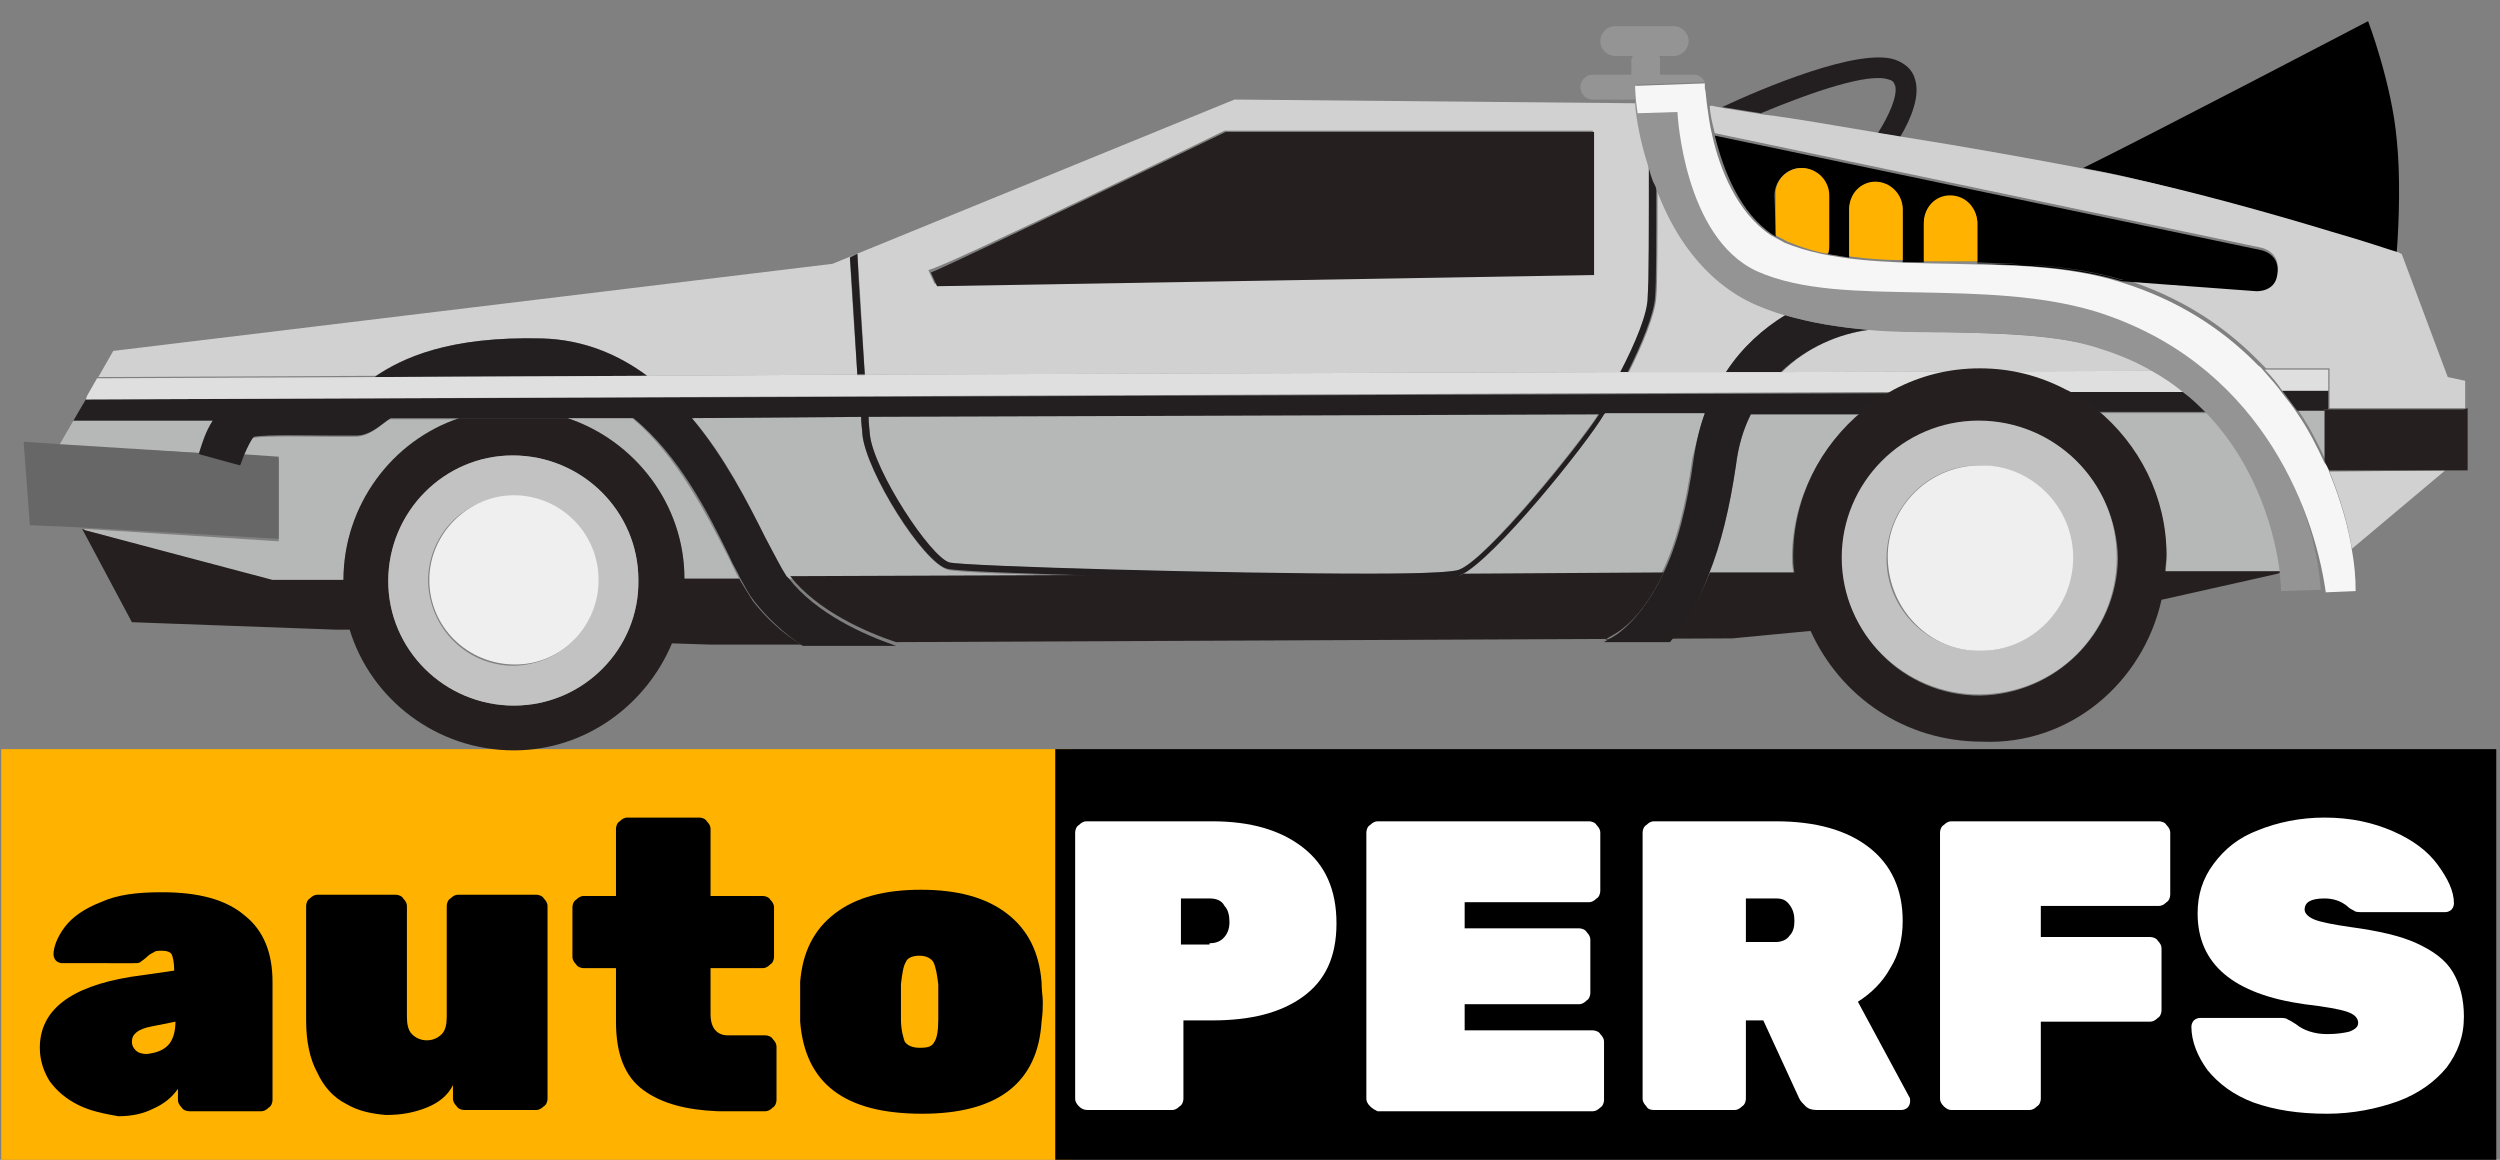<?xml version="1.0" encoding="utf-8"?>
<!-- Generator: Adobe Illustrator 23.0.0, SVG Export Plug-In . SVG Version: 6.00 Build 0)  -->
<svg version="1.1" id="Calque_1" xmlns="http://www.w3.org/2000/svg" xmlns:xlink="http://www.w3.org/1999/xlink" x="0px" y="0px"
	 viewBox="0 0 200.9 93.2" style="enable-background:new 0 0 200.9 93.2;" xml:space="preserve">
<rect x="0" y="0" width="200.9" height="93.2" fill="#808080" stroke="none"/>
<style type="text/css">
	.st0{fill:#FFB300;}
	.st1{fill:none;}
	.st2{fill:#231F20;}
	.st3{fill:#D1D1D1;}
	.st4{fill:#B6B8B7;}
	.st5{fill:#251F1F;}
	.st6{fill:#676767;}
	.st7{fill:#C2C2C2;}
	.st8{fill:#EFEFEF;}
	.st9{fill:#FAFAFA;fill-opacity:0.78;}
	.st10{fill:#949494;}
	.st11{fill:#F6F6F6;}
	.st12{fill:#FFFFFF;}
</style>
<rect x="0.1" y="60.2" class="st0" width="86.1" height="33.2"/>
<rect x="84.8" y="60.2" width="115.8" height="33.2"/>
<g>
	<path class="st1" d="M152.3,6.8c0-0.2-0.1-0.3-0.5-0.5c-1.6-0.5-6.3,1-10.3,2.7c2.4,0.4,5.8,0.9,9.4,1.5
		C151.8,9.2,152.6,7.6,152.3,6.8z"/>
	<path class="st2" d="M151.8,6.4c0.4,0.1,0.4,0.3,0.5,0.5c0.2,0.8-0.5,2.4-1.4,3.8c0.6,0.1,1.2,0.2,1.8,0.3c0.9-1.5,1.6-3.3,1.2-4.6
		c-0.2-0.8-0.8-1.3-1.6-1.6c-2.9-1-10.7,2.3-13.9,3.8c0.7,0.1,1.8,0.3,3.1,0.5C145.6,7.4,150.2,5.8,151.8,6.4z"/>
	<path d="M187.1,18.6L187.1,18.6c2.8,0.9,4.9,1.5,5.5,1.7c0.2-2.6,0.3-6.3,0-9.1c-0.4-4.5-2.3-9.5-2.3-9.5s-17.4,9.1-22.9,11.8
		c1.1,0.2,2.1,0.4,3,0.6C176,15.4,182.5,17.2,187.1,18.6z"/>
	<path class="st3" d="M130.9,29.9l7.8,0c1.3-2,3-3.5,4.8-4.6c-0.8-0.2-1.5-0.5-2.2-0.8c-4.4-1.9-6.8-5.9-8.1-9.6c0,4.1,0,8-0.1,9
		C133,25.3,132,27.7,130.9,29.9z"/>
	<path class="st3" d="M173.2,29.8c-1.3-0.7-2.7-1.3-4.2-1.8c-3.7-1.1-8.1-1.2-12.3-1.3c-2.1,0-4.3-0.1-6.4-0.2
		c-2.5,0.3-5.1,1.4-7.1,3.4L173.2,29.8z"/>
	<polygon class="st3" points="189,44.2 189,44.2 196.5,37.9 196.5,37.9 	"/>
	<polygon class="st3" points="139.1,51.6 71.9,51.8 71.9,51.8 139.1,51.6 145.4,51 145.4,51 	"/>
	<polygon class="st3" points="7,31.8 6.9,32.1 6.9,32.1 	"/>
	<polygon class="st3" points="57.1,51.9 64.4,51.9 64.4,51.9 	"/>
	<polygon class="st3" points="173.7,48.2 173.7,48.2 183.6,46.1 183.6,46.1 	"/>
	<path class="st3" d="M43.6,27.2c3.4,0.1,6.1,1.3,8.4,3l16.9-0.1c-0.2-3.1-0.5-6.9-0.6-9.5l0.6-0.2c0.2,2.6,0.4,6.5,0.6,9.7
		l60.8-0.2c1.1-2.3,2.2-4.7,2.2-6.1c0.1-1.1,0.1-6,0.1-10.7c-0.5-1.9-0.8-3.6-1-4.8L99.2,8L66.9,21.2l-57.8,7l-1.2,2.1l22.3-0.1
		C32.3,28.8,36,27,43.6,27.2z M98.4,10.5l29.6,0l0,11.5l-52.9,0.8l-0.5-1.1C76.1,21.4,98.4,10.5,98.4,10.5z"/>
	<path class="st3" d="M137.8,10.7l43.9,9.2c0,0,1.6,0.3,1.3,2c-0.2,1.4-1.7,1.3-1.7,1.3l-10.8-0.8c0,0,0.1,0,0.1,0
		c4.5,1.4,8,3.7,10.7,6.4c0.1,0.1,0.2,0.2,0.3,0.3c0.2,0.2,0.3,0.3,0.5,0.5l5.1,0l0,1.7l0,1.5l10.9,0l0-1.1h0l0,1.1h0l0-2.2l0,0.4
		l0-0.4l-1.4-0.3l-3.7-9.9c0,0-0.1,0-0.2-0.1c-0.7-0.2-2.7-0.9-5.5-1.7v0c-4.6-1.4-11-3.2-16.6-4.4c-0.9-0.2-1.9-0.4-3-0.6
		c-4.2-0.8-9.7-1.8-14.8-2.6c-0.6-0.1-1.2-0.2-1.8-0.3c-3.6-0.6-6.9-1.2-9.4-1.5c-1.3-0.2-2.4-0.4-3.1-0.5c-0.6-0.1-1-0.2-1-0.2
		l-0.2,0C137.4,9.1,137.6,9.9,137.8,10.7z"/>
	<path class="st4" d="M184.7,33c0.9,1.3,1.6,2.7,2.2,4l0-4L184.7,33z"/>
	<polygon class="st4" points="198,31.8 198,31.8 198,32.9 198,32.9 	"/>
	<polygon class="st4" points="196.5,37.9 189,44.2 189,44.2 196.5,37.9 	"/>
	<path class="st4" d="M69.9,34.9c0.3,3,4.9,9.9,6.4,10.3c1.3,0.3,22.4,1,33.8,0.9c0,0,0,0,0,0c5.5,0,6.8-0.2,7.1-0.3
		c2.2-0.8,9.7-10.1,11.3-12.6l-58.7,0.2C69.8,34.1,69.8,34.6,69.9,34.9z"/>
	<path class="st4" d="M55,46.5l4.4,0c-0.3-0.5-0.6-1.2-0.9-1.8c-1.7-3.3-4.1-8.1-7.7-11.1l-5.2,0C51,35.4,55,40.5,55,46.5z"/>
	<path class="st4" d="M139.5,37.4c-0.5,3.4-1.2,6.4-2.2,8.8l6.8,0c0-0.4-0.1-0.8-0.1-1.3c0-4.7,2.2-9,5.6-11.7l-8.9,0
		C140.1,34.4,139.7,35.8,139.5,37.4z"/>
	<path class="st4" d="M137,33.2l-8,0c0,0-0.1,0.1-0.1,0.1c-1.4,2.3-8.8,11.7-11.5,12.9l16.1-0.1c1.2-2.4,2-5.6,2.5-9.3
		C136.3,35.6,136.6,34.4,137,33.2z"/>
	<path class="st4" d="M69.3,34.9c0-0.3-0.1-0.8-0.1-1.4l-13.6,0.1c2.7,3.1,4.5,6.8,5.9,9.6c0.7,1.4,1.3,2.5,1.7,3.1
		c0.1,0.1,0.1,0.1,0.2,0.2l26.1-0.1c-6.9-0.2-12.6-0.4-13.3-0.6C74.2,45.3,69.6,38,69.3,34.9z"/>
	<polygon class="st4" points="173.7,48.2 183.6,46.1 183.6,46.1 173.7,48.2 	"/>
	<path class="st4" d="M16,36.4c0.2-0.7,0.5-1.7,1.1-2.6l-11.2,0l0.7-1.2h0l-1.8,3.1l0,0.1L16,36.4z"/>
	<path class="st4" d="M174.1,44.8c0,0.4,0,0.8-0.1,1.3l9.5,0c-0.4-2.7-1.6-8.4-6-12.9l-9,0C171.9,35.9,174.1,40.1,174.1,44.8z"/>
	<path class="st4" d="M21.9,46.7l5.7,0c0-6,3.9-11.2,9.3-13l-5.6,0c-0.1,0.1-0.2,0.1-0.3,0.2c-0.8,0.6-1.5,1.2-2.5,1.2
		c-0.4,0-1,0-1.8,0c-1.6,0-5.4-0.1-6.4,0.1c-0.2,0.2-0.5,0.8-0.8,1.5l2.9,0.2l0,6.6L6.8,42.5l0,0.1L21.9,46.7z"/>
	<path class="st5" d="M60.5,48.3c-0.3-0.5-0.7-1.1-1.1-1.8l-4.4,0c0-6-4-11.1-9.4-12.9l-8.7,0c-5.4,1.8-9.3,7-9.3,13l-5.7,0l-15.1-4
		l-0.2-0.1l4,7.5L27,50.6l1.1,0c1.7,5.6,7,9.7,13.2,9.7c5.7,0,10.6-3.6,12.7-8.6l3.1,0.1l7.3,0C62.9,50.9,61.6,49.7,60.5,48.3z
		 M41.3,56.7c-5.5,0-10.1-4.5-10.1-10c0-5.5,4.5-10.1,10-10.1c5.5,0,10.1,4.5,10.1,10C51.4,52.1,46.9,56.7,41.3,56.7z"/>
	<path class="st6" d="M22.4,43.3l0-6.6l-2.9-0.2c-0.1,0.3-0.2,0.5-0.3,0.8L16,36.5c0,0,0-0.1,0-0.1L4.9,35.7l-3-0.2l0.5,6.7l4.4,0.2
		L22.4,43.3z"/>
	<path class="st7" d="M51.3,46.6c0-5.5-4.5-10-10.1-10c-5.5,0-10,4.5-10,10.1c0,5.5,4.5,10,10.1,10C46.9,56.7,51.4,52.1,51.3,46.6z
		 M41.3,53.5c-3.8,0-6.8-3-6.9-6.8c0-3.8,3-6.8,6.8-6.8s6.8,3,6.8,6.8C48.1,50.4,45.1,53.4,41.3,53.5z"/>
	<path class="st8" d="M48.1,46.6c0-3.8-3.1-6.8-6.8-6.8s-6.8,3.1-6.8,6.8c0,3.8,3.1,6.8,6.9,6.8C45.1,53.4,48.1,50.4,48.1,46.6z"/>
	<path class="st5" d="M128.1,22.1l0-11.5l-29.6,0c0,0-22.3,10.8-23.7,11.3l0.5,1.1L128.1,22.1z"/>
	<path class="st2" d="M30.1,30.3L52,30.2c-2.3-1.7-5.1-2.9-8.4-3C36,27,32.3,28.8,30.1,30.3z"/>
	<path class="st2" d="M63.4,46.5c-0.1-0.1-0.1-0.1-0.2-0.2c-0.4-0.6-1-1.8-1.7-3.1c-1.4-2.8-3.3-6.5-5.9-9.6l13.6-0.1
		c0,0.6,0.1,1.1,0.1,1.4c0.3,3,4.9,10.3,6.8,10.8c0.7,0.2,6.4,0.4,13.3,0.6c7,0.2,15.1,0.3,20.6,0.3c6.4,0,7-0.2,7.2-0.3
		c0.1,0,0.1-0.1,0.2-0.1c2.6-1.2,10.1-10.5,11.5-12.9c0,0,0.1-0.1,0.1-0.1l8,0c-0.4,1.1-0.7,2.3-0.9,3.7c-0.5,3.7-1.3,6.9-2.5,9.3
		c-1,2.1-2.3,3.8-3.7,4.8c-0.3,0.2-0.7,0.4-1,0.6l5.3,0c1.2-1.4,2.3-3.2,3.1-5.4c1-2.5,1.7-5.4,2.2-8.8c0.2-1.6,0.6-2.9,1.2-4.1
		l8.9,0c0.8-0.6,1.6-1.2,2.5-1.7L6.9,32.1l0,0h0h0l-0.3,0.5l-0.7,1.2l11.2,0c-0.6,0.9-0.9,2-1.1,2.6c0,0,0,0.1,0,0.1l3.3,0.9
		c0.1-0.3,0.2-0.5,0.3-0.8c0.3-0.7,0.6-1.3,0.8-1.5c1-0.2,4.7-0.1,6.4-0.1c0.8,0,1.4,0,1.8,0c1,0,1.7-0.6,2.5-1.2
		c0.1-0.1,0.2-0.1,0.3-0.2l5.6,0l8.7,0l5.2,0c3.7,3,6.1,7.8,7.7,11.1c0.3,0.7,0.7,1.3,0.9,1.8c0.4,0.7,0.7,1.3,1.1,1.8
		c1.1,1.4,2.4,2.6,3.9,3.6c0,0,0,0,0,0c0,0,0,0,0,0l7.5,0c0,0,0,0,0,0c0,0,0,0,0,0C69.4,51,65.6,49.3,63.4,46.5z M117.2,45.8
		c-0.3,0.1-1.6,0.3-7.1,0.3c0,0,0,0,0,0c-11.5,0-32.6-0.6-33.8-0.9c-1.5-0.4-6.1-7.4-6.4-10.3c0-0.3-0.1-0.8-0.1-1.4l58.7-0.2
		C126.9,35.8,119.4,45.1,117.2,45.8z"/>
	<path class="st2" d="M138.7,29.9l4.4,0c2.1-2,4.7-3.1,7.1-3.4c-2.3-0.2-4.6-0.5-6.7-1.2C141.7,26.4,140,27.9,138.7,29.9z"/>
	<path class="st2" d="M68.3,20.7c0.2,2.6,0.4,6.4,0.6,9.5l0.6,0C69.3,27,69,23,68.9,20.4L68.3,20.7z"/>
	<path class="st2" d="M130.2,29.9l0.6,0c1.1-2.2,2.1-4.6,2.2-6c0.1-1,0.1-4.9,0.1-9c-0.2-0.6-0.4-1.2-0.6-1.7c0,4.7,0,9.6-0.1,10.7
		C132.4,25.2,131.4,27.6,130.2,29.9z"/>
	<path class="st2" d="M168.5,33.1l9,0c-0.6-0.6-1.2-1.1-1.8-1.6l-9.8,0C166.9,31.9,167.7,32.5,168.5,33.1z"/>
	<path class="st2" d="M186.8,32.9l0.3,0l0-1.5l-3.7,0c0.4,0.5,0.8,1.1,1.2,1.6l2.2,0L186.8,32.9z"/>
	<polygon class="st9" points="198,31 198,30.6 198,30.6 196.6,30.3 198,30.6 	"/>
	<path class="st9" d="M6.9,32.1l145.3-0.6c2.1-1.1,4.4-1.7,6.9-1.7c2.5,0,4.8,0.6,6.9,1.7l9.8,0c-0.8-0.6-1.6-1.2-2.5-1.7l-30.1,0.1
		l-4.4,0l-7.8,0l-0.6,0l-60.8,0.2l-0.6,0L52,30.2l-21.9,0.1L7.8,30.4h0L7,31.8L6.9,32.1L6.9,32.1z"/>
	<path class="st9" d="M187.1,29.7l-5.1,0c0,0,0,0,0,0c0.5,0.5,1,1.1,1.4,1.7l3.7,0L187.1,29.7z"/>
	<path class="st5" d="M173.7,48.2l9.8-2.2c0,0,0,0,0-0.1l-9.5,0c0-0.4,0.1-0.8,0.1-1.3c0-4.7-2.2-8.9-5.6-11.7
		c-0.8-0.6-1.6-1.2-2.5-1.6c-2.1-1.1-4.4-1.7-6.9-1.7c-2.5,0-4.8,0.6-6.9,1.7c-0.9,0.5-1.7,1-2.5,1.7c-3.4,2.8-5.6,7-5.6,11.7
		c0,0.4,0,0.8,0.1,1.3l-6.8,0c-0.8,2.1-1.9,3.9-3.1,5.4l-5.3,0c0.3-0.2,0.7-0.4,1-0.6c1.5-1,2.7-2.7,3.7-4.8l-16.1,0.1
		c-0.1,0-0.1,0.1-0.2,0.1c-0.2,0.1-0.9,0.3-7.2,0.3c-5.5,0-13.7-0.1-20.6-0.3l-26.1,0.1c2.2,2.8,6.1,4.5,8.5,5.3l67.2-0.3l6.3-0.6
		c0,0,0,0,0,0c2.4,5.3,7.6,8.9,13.8,8.9C166.3,59.9,172.2,54.9,173.7,48.2C173.7,48.2,173.7,48.2,173.7,48.2L173.7,48.2z
		 M159.1,55.9c-6.1,0-11-4.9-11-11c0-6.1,4.9-11,11-11c6.1,0,11,4.9,11.1,11C170.1,50.9,165.2,55.8,159.1,55.9z"/>
	<path class="st7" d="M170.1,44.8c0-6.1-5-11-11.1-11c-6.1,0-11,5-11,11c0,6.1,5,11,11,11C165.2,55.8,170.1,50.9,170.1,44.8z
		 M159.1,52.3c-4.1,0-7.5-3.3-7.5-7.4s3.3-7.5,7.4-7.5c4.1,0,7.5,3.3,7.5,7.4C166.6,48.9,163.3,52.3,159.1,52.3z"/>
	<path class="st8" d="M166.6,44.8c0-4.1-3.4-7.5-7.5-7.4c-4.1,0-7.5,3.4-7.4,7.5s3.4,7.5,7.5,7.4C163.3,52.3,166.6,48.9,166.6,44.8z
		"/>
	<path d="M142.6,15.7c0-1.2,1-2.2,2.1-2.2c1.2,0,2.2,1,2.2,2.2l0,3.9c0,0.3-0.1,0.5-0.1,0.8c0.6,0.1,1.2,0.2,1.8,0.3l0-3.8
		c0-1.2,1-2.2,2.1-2.2c1.2,0,2.2,1,2.2,2.2l0,3.9c0,0.1,0,0.2,0,0.3c0.6,0,1.1,0,1.7,0l0-3.1c0-1.2,1-2.2,2.1-2.2
		c1.2,0,2.2,1,2.2,2.2l0,3.2c3.9,0.1,7.9,0.3,11.6,1.4l10.8,0.8c0,0,1.5,0.1,1.7-1.3c0.3-1.7-1.3-2-1.3-2l-43.9-9.2
		c0.7,2.8,2,6.2,4.7,8c0.1,0,0.1,0.1,0.2,0.1L142.6,15.7z"/>
	<path class="st0" d="M147,15.7c0-1.2-1-2.2-2.2-2.2c-1.2,0-2.2,1-2.1,2.2l0,3.2c0.3,0.2,0.6,0.3,0.9,0.5c1,0.4,2.1,0.8,3.3,1
		c0.1-0.2,0.1-0.5,0.1-0.8L147,15.7z"/>
	<path class="st0" d="M152.9,16.8c0-1.2-1-2.2-2.2-2.2c-1.2,0-2.1,1-2.1,2.2l0,3.8c1.4,0.2,2.8,0.3,4.3,0.3c0-0.1,0-0.2,0-0.3
		L152.9,16.8z"/>
	<path class="st0" d="M156.7,15.7c-1.2,0-2.1,1-2.1,2.2l0,3.1c0.7,0,1.4,0,2.1,0c0.7,0,1.4,0,2.2,0l0-3.2
		C158.8,16.6,157.9,15.7,156.7,15.7z"/>
	<path class="st10" d="M137.2,7C137.2,7,137.2,7,137.2,7C137.2,7,137.2,7,137.2,7C137.2,7,137.2,7,137.2,7z"/>
	<path class="st3" d="M187.2,37.9c0.9,2.2,1.5,4.3,1.8,6.2l7.5-6.3L187.2,37.9z"/>
	<path class="st5" d="M198,32.9l-10.9,0l-0.3,0l0,0.1l0,4c0.1,0.3,0.2,0.6,0.4,0.8l9.3,0h0h0l1.8,0l0-5L198,32.9L198,32.9L198,32.9z
		"/>
	<path class="st10" d="M170.6,22.5c0,0-0.1,0-0.1,0c-3.7-1.1-7.7-1.3-11.6-1.4c-0.7,0-1.4,0-2.2,0c-0.7,0-1.4,0-2.1,0
		c-0.6,0-1.1,0-1.7,0c-1.5-0.1-2.9-0.2-4.3-0.3c-0.6-0.1-1.2-0.2-1.8-0.3c-1.2-0.2-2.3-0.6-3.3-1c-0.3-0.1-0.6-0.3-0.9-0.5
		c-0.1,0-0.1-0.1-0.2-0.1c0.3,0.2,0.7,0.4,1.1,0.6c3.6,1.6,8.2,1.6,13.2,1.7C161.4,21.1,166.2,21.2,170.6,22.5
		c4.5,1.4,8,3.7,10.7,6.4C178.6,26.2,175.1,23.9,170.6,22.5z"/>
	<path class="st10" d="M181.6,29.2c0.2,0.2,0.4,0.4,0.5,0.5c0,0,0,0,0,0C181.9,29.5,181.7,29.4,181.6,29.2z"/>
	<path class="st10" d="M168.4,24.8c-4.4-1.4-9.2-1.4-13.9-1.5c-4.9-0.1-9.6-0.2-13.2-1.7c-6-2.6-6.4-12.7-6.4-12.8L131.7,9
		c-0.2-1.2-0.2-2-0.2-2.2l5.6-0.2c0,0,0,0,0,0l-0.1,0c-0.2-0.4-0.5-0.6-0.9-0.6l-2.7,0l0-1.2c0-0.1,0-0.2-0.1-0.3l1.2,0
		c0.7,0,1.2-0.6,1.2-1.2c0-0.7-0.6-1.2-1.2-1.2l-4.7,0c-0.7,0-1.2,0.6-1.2,1.2c0,0.7,0.6,1.2,1.2,1.2l1.4,0c0,0.1-0.1,0.2-0.1,0.3
		l0,1.2l-3.1,0c-0.6,0-1,0.5-1,1c0,0.5,0.4,1,1,1l3.4,0c0,0.1,0,0.3,0,0.4c0.1,1.2,0.4,2.9,1,4.8c0.2,0.6,0.3,1.2,0.6,1.7
		c1.3,3.7,3.8,7.7,8.1,9.6c0.7,0.3,1.5,0.6,2.2,0.8c2.1,0.6,4.4,1,6.7,1.2c2.1,0.2,4.3,0.2,6.4,0.2c4.3,0.1,8.7,0.1,12.3,1.3
		c1.6,0.5,3,1.1,4.2,1.8c0.9,0.5,1.8,1.1,2.5,1.7c0.7,0.5,1.3,1.1,1.8,1.6c4.4,4.5,5.7,10.3,6,12.9c0,0,0,0,0,0.1c0,0,0,0,0,0
		c0,0,0,0,0,0c0.1,0.8,0.1,1.3,0.1,1.4l3.2-0.1C186,40.3,181.3,28.8,168.4,24.8z"/>
	<path class="st11" d="M189,44.2L189,44.2c-0.3-1.9-0.9-4-1.8-6.2c-0.1-0.3-0.2-0.6-0.4-0.8c-0.6-1.3-1.3-2.7-2.2-4
		c-0.4-0.6-0.8-1.1-1.2-1.6c-0.4-0.6-0.9-1.1-1.4-1.7c-0.2-0.2-0.3-0.4-0.5-0.5c-0.1-0.1-0.2-0.2-0.3-0.3c-2.7-2.7-6.2-5-10.7-6.4
		c-4.4-1.4-9.2-1.4-13.9-1.5c-4.9-0.1-9.6-0.2-13.2-1.7c-0.4-0.2-0.7-0.4-1.1-0.6c-2.7-1.8-4.1-5.3-4.7-8c-0.2-0.8-0.3-1.6-0.4-2.3
		c-0.1-0.6-0.1-1.2-0.2-1.5c0,0,0,0,0,0c0-0.2,0-0.4,0-0.4h0l-5.6,0.2c0,0.1,0,0.9,0.2,2.2l3.2-0.1c0,0.1,0.5,10.1,6.4,12.8
		c3.6,1.6,8.2,1.6,13.2,1.7c4.7,0.1,9.5,0.2,13.9,1.5c13,4,17.6,15.5,18.6,22.6c0,0,0,0,0,0l2.4-0.1C189.3,46.4,189.2,45.3,189,44.2
		C189,44.2,189,44.2,189,44.2z"/>
</g>
<g>
	<path d="M6.3,88.8c-1-0.5-1.7-1.1-2.3-1.9c-0.5-0.8-0.8-1.7-0.8-2.7c0-3,2.4-4.9,7.3-5.7L14,78v0c0-0.6-0.1-1.1-0.2-1.3
		c-0.1-0.2-0.4-0.3-0.8-0.3c-0.2,0-0.5,0-0.6,0.1c-0.2,0.1-0.4,0.2-0.6,0.4c-0.2,0.2-0.4,0.3-0.5,0.4c-0.1,0.1-0.3,0.1-0.6,0.1h-0.1
		H5c-0.2,0-0.4-0.1-0.5-0.2c-0.1-0.1-0.2-0.3-0.2-0.5c0-0.6,0.3-1.4,0.9-2.2c0.6-0.8,1.6-1.5,2.9-2c1.3-0.6,2.9-0.8,4.9-0.8
		c3,0,5.2,0.6,6.7,1.9c1.5,1.2,2.2,3,2.2,5.3v9.5c0,0.2-0.1,0.5-0.3,0.6c-0.2,0.2-0.4,0.3-0.6,0.3h-5.8c-0.2,0-0.5-0.1-0.6-0.3
		c-0.2-0.2-0.3-0.4-0.3-0.6v-0.9c-0.5,0.7-1.1,1.2-2,1.6c-0.8,0.4-1.7,0.6-2.8,0.6C8.4,89.5,7.3,89.3,6.3,88.8z M13.5,84
		c0.4-0.4,0.6-1.1,0.6-1.9v0l-2,0.4c-1,0.2-1.5,0.6-1.5,1.2c0,0.3,0.1,0.5,0.3,0.7c0.2,0.2,0.5,0.3,0.9,0.3
		C12.6,84.6,13.1,84.4,13.5,84z"/>
	<path d="M27.8,88.7c-1-0.5-1.8-1.4-2.3-2.5c-0.6-1.1-0.9-2.5-0.9-4.2v-9.2c0-0.2,0.1-0.5,0.3-0.6c0.2-0.2,0.4-0.3,0.6-0.3h6.3
		c0.2,0,0.5,0.1,0.6,0.3c0.2,0.2,0.3,0.4,0.3,0.6v8.9c0,0.6,0.1,1.1,0.4,1.4c0.3,0.3,0.7,0.5,1.2,0.5c0.5,0,0.9-0.2,1.2-0.5
		c0.3-0.3,0.4-0.8,0.4-1.4v-8.9c0-0.2,0.1-0.5,0.3-0.6c0.2-0.2,0.4-0.3,0.6-0.3h6.3c0.2,0,0.5,0.1,0.6,0.3c0.2,0.2,0.3,0.4,0.3,0.6
		v15.5c0,0.2-0.1,0.5-0.3,0.6c-0.2,0.2-0.4,0.3-0.6,0.3h-5.8c-0.2,0-0.5-0.1-0.6-0.3c-0.2-0.2-0.3-0.4-0.3-0.6v-1.1
		C36,88,35.3,88.6,34.3,89c-1,0.4-2,0.6-3.3,0.6C29.9,89.5,28.8,89.3,27.8,88.7z"/>
	<path d="M51.7,87.6c-1.5-1.1-2.2-2.9-2.2-5.5v-4.3h-2.6c-0.2,0-0.5-0.1-0.6-0.3c-0.2-0.2-0.3-0.4-0.3-0.6v-4c0-0.2,0.1-0.5,0.3-0.6
		c0.2-0.2,0.4-0.3,0.6-0.3h2.6v-5.4c0-0.2,0.1-0.5,0.3-0.6c0.2-0.2,0.4-0.3,0.6-0.3h5.8c0.2,0,0.5,0.1,0.6,0.3
		c0.2,0.2,0.3,0.4,0.3,0.6v5.4h4.2c0.2,0,0.5,0.1,0.6,0.3c0.2,0.2,0.3,0.4,0.3,0.6v4c0,0.2-0.1,0.5-0.3,0.6
		c-0.2,0.2-0.4,0.3-0.6,0.3h-4.2v3.7c0,1.1,0.5,1.7,1.4,1.7h3c0.2,0,0.5,0.1,0.6,0.3c0.2,0.2,0.3,0.4,0.3,0.6v4.3
		c0,0.2-0.1,0.5-0.3,0.6c-0.2,0.2-0.4,0.3-0.6,0.3h-3.8C55.2,89.2,53.2,88.7,51.7,87.6z"/>
	<path d="M64.3,82.1c0-0.3,0-0.9,0-1.6c0-0.7,0-1.2,0-1.6c0.2-2.4,1.1-4.2,2.8-5.5c1.7-1.3,4-1.9,6.9-1.9c2.9,0,5.2,0.6,6.9,1.9
		c1.7,1.3,2.6,3.1,2.8,5.5c0,0.7,0.1,1.2,0.1,1.6s0,0.9-0.1,1.6c-0.3,4.9-3.5,7.4-9.6,7.4C67.9,89.5,64.7,87.1,64.3,82.1z
		 M75.1,83.7c0.2-0.3,0.3-0.9,0.3-1.8c0-0.2,0-0.7,0-1.4c0-0.7,0-1.2,0-1.4c-0.1-0.8-0.2-1.4-0.4-1.8c-0.2-0.3-0.6-0.5-1.1-0.5
		c-0.6,0-1,0.2-1.1,0.5c-0.2,0.3-0.3,0.9-0.4,1.8l0,1.4l0,1.4c0,0.9,0.2,1.5,0.3,1.8c0.2,0.3,0.6,0.5,1.2,0.5
		C74.6,84.2,74.9,84.1,75.1,83.7z"/>
	<path class="st12" d="M86.7,88.9c-0.2-0.2-0.3-0.4-0.3-0.6V66.9c0-0.2,0.1-0.5,0.3-0.6c0.2-0.2,0.4-0.3,0.6-0.3h10.1
		c3.1,0,5.5,0.7,7.3,2.1c1.8,1.4,2.7,3.4,2.7,6.1c0,2.7-0.9,4.6-2.7,5.9s-4.2,1.9-7.3,1.9h-2.3v6.3c0,0.2-0.1,0.5-0.3,0.6
		c-0.2,0.2-0.4,0.3-0.6,0.3h-6.8C87.1,89.2,86.9,89.1,86.7,88.9z M97.2,75.8c0.4,0,0.8-0.1,1.1-0.4c0.3-0.3,0.5-0.7,0.5-1.3
		c0-0.5-0.1-1-0.4-1.3c-0.2-0.4-0.6-0.6-1.2-0.6h-2.3v3.7H97.2z"/>
	<path class="st12" d="M110.1,88.9c-0.2-0.2-0.3-0.4-0.3-0.6V66.9c0-0.2,0.1-0.5,0.3-0.6c0.2-0.2,0.4-0.3,0.6-0.3h17
		c0.2,0,0.5,0.1,0.6,0.3c0.2,0.2,0.3,0.4,0.3,0.6v4.7c0,0.2-0.1,0.5-0.3,0.6c-0.2,0.2-0.4,0.3-0.6,0.3h-10v2.1h9.2
		c0.2,0,0.5,0.1,0.6,0.3c0.2,0.2,0.3,0.4,0.3,0.6v4.3c0,0.2-0.1,0.5-0.3,0.6c-0.2,0.2-0.4,0.3-0.6,0.3h-9.2v2.1H128
		c0.2,0,0.5,0.1,0.6,0.3c0.2,0.2,0.3,0.4,0.3,0.6v4.7c0,0.2-0.1,0.5-0.3,0.6c-0.2,0.2-0.4,0.3-0.6,0.3h-17.3
		C110.5,89.2,110.3,89.1,110.1,88.9z"/>
	<path class="st12" d="M132.3,88.9c-0.2-0.2-0.3-0.4-0.3-0.6V66.9c0-0.2,0.1-0.5,0.3-0.6c0.2-0.2,0.4-0.3,0.6-0.3h9.8
		c3.2,0,5.7,0.7,7.5,2.1c1.8,1.4,2.7,3.4,2.7,5.9c0,1.4-0.3,2.7-1,3.8c-0.6,1.1-1.5,2-2.6,2.7l4.1,7.6c0.1,0.1,0.1,0.3,0.1,0.4
		c0,0.2-0.1,0.4-0.2,0.5c-0.1,0.1-0.3,0.2-0.5,0.2h-6.8c-0.4,0-0.7-0.1-0.9-0.3c-0.2-0.2-0.4-0.4-0.5-0.6l-2.9-6.3h-1.4v6.3
		c0,0.2-0.1,0.5-0.3,0.6c-0.2,0.2-0.4,0.3-0.6,0.3h-6.5C132.6,89.2,132.4,89.1,132.3,88.9z M142.7,75.7c0.5,0,0.9-0.2,1.1-0.5
		c0.3-0.3,0.4-0.7,0.4-1.2s-0.1-0.9-0.4-1.3c-0.3-0.4-0.6-0.5-1.1-0.5h-2.4v3.5H142.7z"/>
	<path class="st12" d="M156.2,88.9c-0.2-0.2-0.3-0.4-0.3-0.6V66.9c0-0.2,0.1-0.5,0.3-0.6c0.2-0.2,0.4-0.3,0.6-0.3h16.7
		c0.2,0,0.5,0.1,0.6,0.3c0.2,0.2,0.3,0.4,0.3,0.6v5c0,0.2-0.1,0.5-0.3,0.6c-0.2,0.2-0.4,0.3-0.6,0.3h-9.5v2.5h8.8
		c0.2,0,0.5,0.1,0.6,0.3c0.2,0.2,0.3,0.4,0.3,0.6v5c0,0.2-0.1,0.5-0.3,0.6c-0.2,0.2-0.4,0.3-0.6,0.3h-8.8v6.2c0,0.2-0.1,0.5-0.3,0.6
		c-0.2,0.2-0.4,0.3-0.6,0.3h-6.3C156.6,89.2,156.4,89.1,156.2,88.9z"/>
	<path class="st12" d="M181.1,88.6c-1.6-0.6-2.8-1.5-3.7-2.6c-0.8-1.1-1.3-2.3-1.3-3.5c0-0.2,0.1-0.4,0.2-0.5s0.3-0.2,0.5-0.2h6.3
		c0.3,0,0.6,0,0.7,0.1c0.2,0.1,0.4,0.2,0.7,0.4c0.6,0.5,1.5,0.8,2.5,0.8c0.8,0,1.4-0.1,1.8-0.2c0.5-0.2,0.7-0.4,0.7-0.7
		c0-0.4-0.3-0.7-0.9-0.9c-0.6-0.2-1.7-0.4-3.4-0.6c-5.7-0.8-8.6-3.2-8.6-7.3c0-1.5,0.4-2.8,1.3-4c0.9-1.2,2-2.1,3.6-2.7
		c1.5-0.6,3.3-1,5.3-1c2.1,0,3.9,0.4,5.5,1.1c1.6,0.7,2.8,1.6,3.6,2.7c0.8,1.1,1.3,2.1,1.3,3.1c0,0.2-0.1,0.4-0.2,0.5
		c-0.1,0.1-0.3,0.2-0.5,0.2h-6.6c-0.3,0-0.6,0-0.7-0.1c-0.2-0.1-0.4-0.2-0.6-0.4c-0.5-0.4-1.1-0.6-1.8-0.6c-1.1,0-1.6,0.3-1.6,0.9
		c0,0.3,0.3,0.6,0.8,0.8c0.5,0.2,1.5,0.4,2.9,0.6c2.2,0.3,4,0.7,5.3,1.3c1.3,0.6,2.3,1.3,2.9,2.3c0.6,1,0.9,2.2,0.9,3.6
		c0,1.6-0.5,2.9-1.4,4.1c-1,1.2-2.3,2.1-3.9,2.7c-1.7,0.6-3.6,1-5.7,1C184.7,89.5,182.8,89.2,181.1,88.6z"/>
</g>
</svg>
